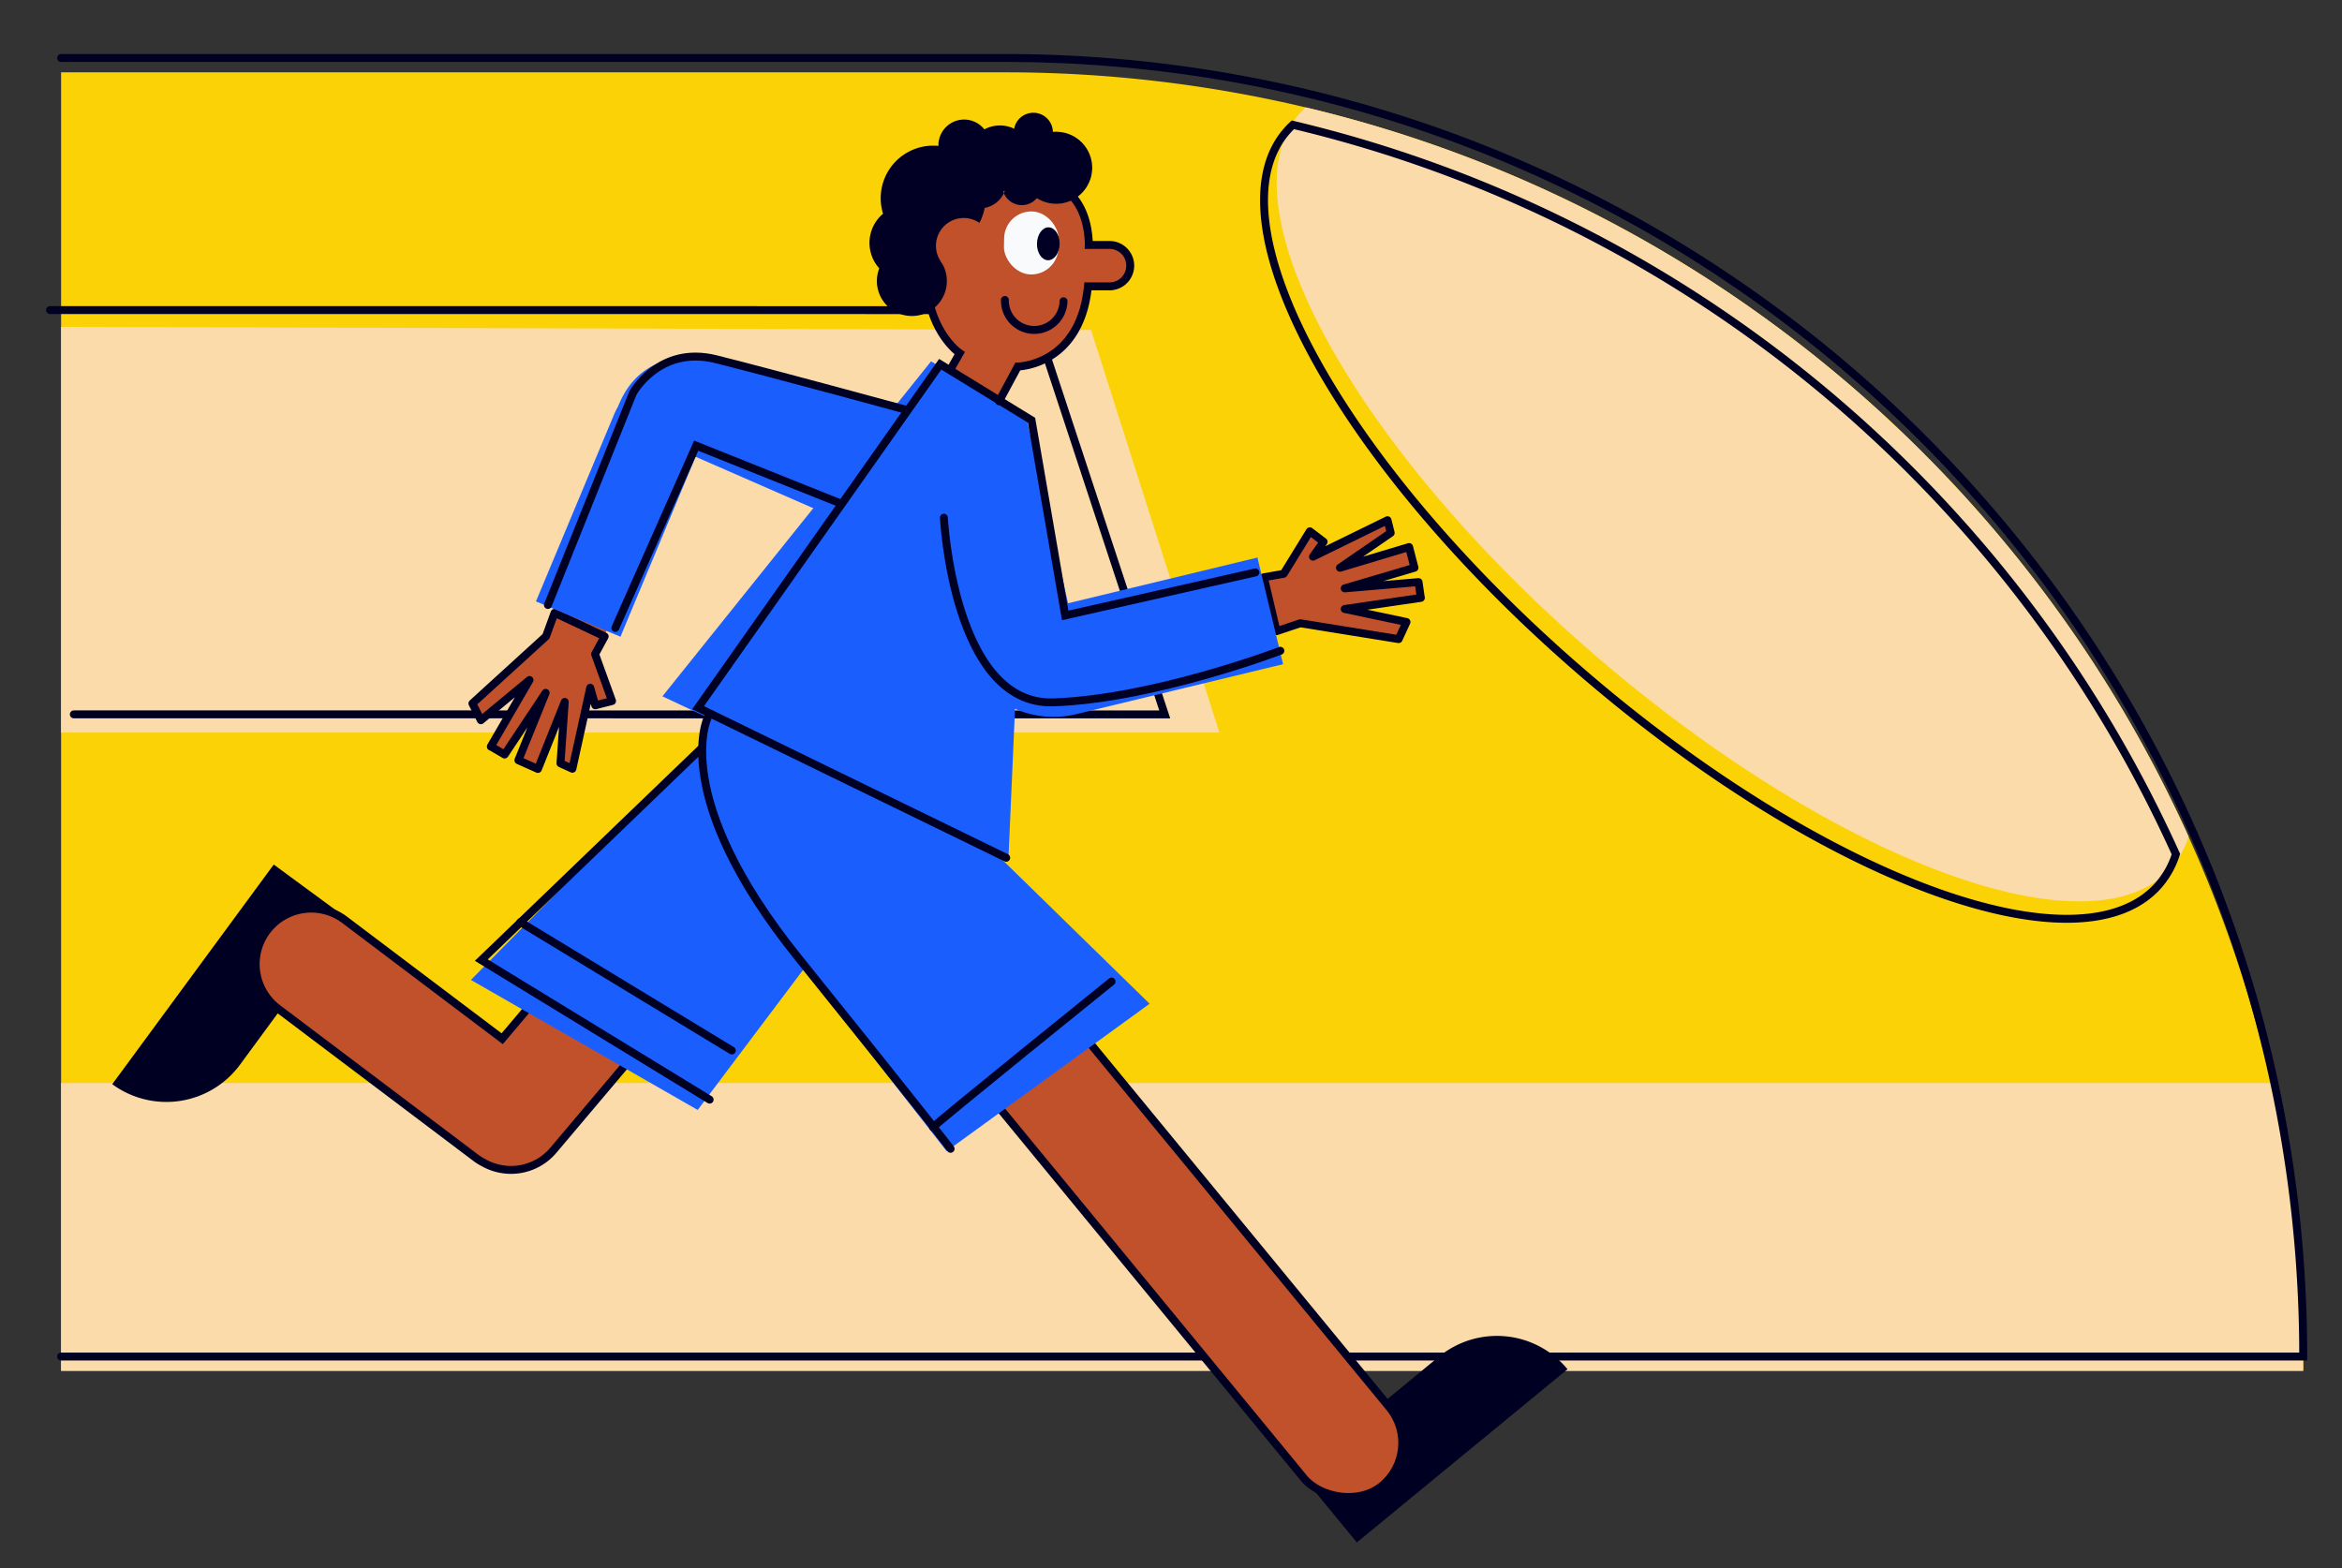 <svg id="Capa_1" data-name="Capa 1" xmlns="http://www.w3.org/2000/svg" viewBox="0 0 1477 989"><rect x="0" y="0" width="1477" height="989" fill="#333333" stroke="none"/><title>Mesa de trabajo 10</title><path d="M1452.53,864.63l-1414,0,0-819,595,0A820.49,820.49,0,0,1,823.37,67.72c248.83,59.05,453.7,231.63,556.88,460a812.66,812.66,0,0,1,52.1,155.41A821.06,821.06,0,0,1,1452.53,864.63Z" fill="#fbd206"/><path d="M1452.53,864.63l-1414,0V683.08l1393.81,0A821.06,821.06,0,0,1,1452.53,864.63Z" fill="#fcdbaa"/><polygon points="769.05 462.1 38.55 462.07 38.56 206.19 688.06 208.1 769.05 462.1" fill="#fcdbaa"/><path d="M38.56,36.58l595,0A820.49,820.49,0,0,1,823.37,58.72c248.83,59.05,453.7,231.63,556.88,460a812.66,812.66,0,0,1,52.1,155.41,821.06,821.06,0,0,1,20.18,181.5l-1414,0" fill="none" stroke="#002" stroke-linecap="round" stroke-miterlimit="10" stroke-width="5"/><polyline points="31.56 195.57 650.56 195.6 734.55 450.6 46.55 450.57" fill="none" stroke="#002" stroke-linecap="round" stroke-miterlimit="10" stroke-width="5"/><path d="M1380.25,527.72A54.92,54.92,0,0,1,1369.56,547c-49.26,57-212.37-3.09-364.3-134.31S770.08,128.9,819.35,71.87a49.23,49.23,0,0,1,4-4.15C1072.2,126.77,1277.07,299.35,1380.25,527.72Z" fill="#fcdbaa"/><polygon points="377.09 411.46 386.03 441.89 375.46 446.49 371.77 433.29 362.54 485.7 352.74 483.24 356.35 442.38 340.37 485.26 326.95 479.32 343.83 437.31 319.8 476.81 307.31 472.62 333.91 428.65 303.44 456.74 297.85 443.56 343.08 400.09 343.14 400.11 349.35 384.48 371.27 329.25 404.49 342.44 377.09 411.46" fill="#c0512b"/><polygon points="386 442.17 375.42 444.86 372.23 433.78 360.98 484.88 353.47 481.47 356.17 442.73 339.25 485.01 326.92 479.52 344.13 436.99 318.25 475.91 309.56 470.83 333.95 428.9 303.27 454.28 297.92 443.69 344.33 401.38 349.75 386.53 381.34 401.43 375.29 412.57 386 442.17" fill="none" stroke="#002" stroke-linecap="round" stroke-linejoin="round" stroke-width="5"/><path d="M59,602.78H173.32a57.62,57.62,0,0,1,57.62,57.62v0a0,0,0,0,1,0,0H59a0,0,0,0,1,0,0V602.78a0,0,0,0,1,0,0Z" transform="translate(739.68 888.92) rotate(126.32)" fill="#002"/><path d="M458.08,583.52a34.86,34.86,0,0,1-8.26,22.57L349,725.48a35,35,0,0,1-43.62,8.08,34.15,34.15,0,0,1-5.41-3.36L175.18,636.07a35,35,0,1,1,42.17-55.9l99.36,75,79.61-94.24a35,35,0,0,1,61.76,22.62Z" fill="#c0512b" stroke="#002" stroke-miterlimit="10" stroke-width="5"/><path d="M624.47,405.81h0A106.46,106.46,0,0,0,491.06,420.9L297,618.09l143,82,134.69-179Z" fill="#1a5ffe"/><path d="M461.49,453.58c-2.17,2.14-157.95,152-157.95,152l144,88" fill="none" stroke="#002" stroke-linecap="round" stroke-miterlimit="10" stroke-width="5"/><path d="M817.89,867.09H932.23a57.62,57.62,0,0,1,57.62,57.62v0a0,0,0,0,1,0,0h-172a0,0,0,0,1,0,0V867.09A0,0,0,0,1,817.89,867.09Z" transform="translate(-363.31 778.07) rotate(-39.43)" fill="#002"/><rect x="707.59" y="577.08" width="70.03" height="406.2" rx="35.01" transform="translate(-326.52 649.3) rotate(-39.43)" fill="#c0512b" stroke="#002" stroke-miterlimit="10" stroke-width="5"/><path d="M465.42,421h0a106.46,106.46,0,0,0-1.92,134.25L597,726.1l128-93L573.51,485Z" fill="#1a5ffe"/><path d="M618.92,96.68l-.1,0s0-.09,0-.13Z" fill="#010024"/><path d="M618.92,96.68l-.1,0s0-.09,0-.13Z" fill="#010024"/><path d="M618.92,96.68l-.1,0s0-.09,0-.13Z" fill="#010024"/><path d="M711.4,168.3a13,13,0,0,1-13,12.7h-.28l-12.33-.26-.05,2.45a50.09,50.09,0,0,1-44,48.67l-15.56,29.79-33.35-17.42,11.58-22.17a50,50,0,0,1-19.86-41l.61-28.89a50.11,50.11,0,0,1,51.15-49l1,0a50.1,50.1,0,0,1,49,51.15v.49l12.32.26A13,13,0,0,1,711.4,168.3Z" fill="#c0512b"/><polygon points="635.96 541.93 417.76 439.19 587.18 227.91 648.19 263.69 635.96 541.93" fill="#1a5ffe"/><path d="M584.1,258.9,551,337.19,438.68,288.1,391.3,401.6,338,379.34l49-117.28a53.34,53.34,0,0,1,2.66-5.48.05.05,0,0,0,0,0l1.17-2.69c10.09-23.07,31.9-33,60.55-27Z" fill="#1a5ffe"/><path d="M446.34,452.6s-24.71,49.84,57.16,151.54,96,120.46,96,120.46" fill="none" stroke="#002" stroke-linecap="round" stroke-miterlimit="10" stroke-width="5"/><path d="M588.44,711C589.79,708.82,701,619.1,701,619.1" fill="none" stroke="#002" stroke-linecap="round" stroke-miterlimit="10" stroke-width="5"/><polygon points="847.88 384.3 888.83 390.66 881.99 403.24 819.81 394.89 819.79 394.83 803.7 399.7 746.82 416.9 736.47 382.69 807.55 361.19 825.81 335.26 835.98 340.67 827.95 351.78 874.72 326.38 878.89 335.59 844.66 358.18 888.17 344.01 891.88 358.21 848.48 371.13 894.35 365.37 898.86 377.75 847.88 384.3" fill="#c0512b"/><path d="M630.08,253.08l11.8-21.9s39.27-.5,44.23-50.56h13.61A13.06,13.06,0,0,0,712.78,168h0a13.06,13.06,0,0,0-13.06-13.5H686.64s.89-26.6-17.73-36.35" fill="none" stroke="#002" stroke-linecap="round" stroke-miterlimit="10" stroke-width="5"/><path d="M599.75,232.44l5.48-9.69s-15.08-10.06-19.8-35.39" fill="none" stroke="#010024" stroke-linecap="round" stroke-miterlimit="10" stroke-width="5"/><polygon points="826.05 335.11 834.74 341.71 828.05 351.11 875.05 328.11 877.05 336.11 845.05 358.11 888.67 345.04 892.05 358.11 848.05 371.11 894.62 367.14 896.05 377.11 848.05 384.11 887.01 392.33 882.05 403.11 820.05 393.11 805.05 398.11 797.05 364.11 809.55 361.91 826.05 335.11" fill="none" stroke="#002" stroke-linecap="round" stroke-linejoin="round" stroke-width="5"/><line x1="328.15" y1="581.64" x2="461.54" y2="662.59" fill="none" stroke="#002" stroke-linecap="round" stroke-miterlimit="10" stroke-width="5"/><polyline points="388.05 396.09 439.05 281.09 529.05 317.09" fill="none" stroke="#002" stroke-linecap="round" stroke-miterlimit="10" stroke-width="5"/><path d="M345.55,381.59,399.1,248s16.46-30.43,52.46-21.43,120.76,32.13,120.76,32.13" fill="none" stroke="#002" stroke-linecap="round" stroke-miterlimit="10" stroke-width="5"/><path d="M1372.25,538.72A54.92,54.92,0,0,1,1361.56,558c-49.26,57-212.37-3.09-364.3-134.31S762.08,139.9,811.35,82.87a49.23,49.23,0,0,1,4-4.15C1064.2,137.76,1269.07,310.35,1372.25,538.72Z" fill="none" stroke="#002" stroke-linecap="round" stroke-miterlimit="10" stroke-width="5"/><rect x="633.21" y="133.33" width="34.39" height="39.76" rx="17.19" transform="translate(3.37 -13.67) rotate(1.21)" fill="#f8fafc"/><ellipse cx="661.1" cy="153.76" rx="10.38" ry="7.14" transform="translate(493.43 811.47) rotate(-88.79)" fill="#010024"/><path d="M666.63,83.09a20.65,20.65,0,0,0-2.62.1,12.32,12.32,0,0,0-24.43-2,20.73,20.73,0,0,0-18.8.41,16.21,16.21,0,0,0-28.95,9.69c0,.25,0,.5,0,.75-.86-.09-1.74-.14-2.62-.16a33.11,33.11,0,0,0-32.3,42.92,24,24,0,0,0-2.39,34.45,22.06,22.06,0,1,0,38.8-4.41,23.47,23.47,0,0,0,2.68-7.64,33.1,33.1,0,0,0,25-26.07,16.86,16.86,0,0,0,12.1-9.27,10.17,10.17,0,0,1-.46-1.31l1.08-.14a13.16,13.16,0,0,1-.62,1.45,12.32,12.32,0,0,0,20.8,3.11,22.7,22.7,0,1,0,12.69-41.84ZM609.82,99.73s0-.09,0-.13l.09.08Z" fill="#010024"/><circle cx="607.78" cy="155.01" r="17.52" fill="#c0512b"/><path d="M670.71,190a18.49,18.49,0,0,1-18.87,18.1h0a18.5,18.5,0,0,1-18.1-18.88" fill="none" stroke="#010024" stroke-linecap="round" stroke-miterlimit="10" stroke-width="5"/><path d="M809.2,418.94,678.68,450.46a60.64,60.64,0,0,1-73.17-44.72l-2-8.32,8-1.94L564.66,283.2l82.7-19.62,26.2,116.92L793,351.67Z" fill="#1a5ffe"/><polyline points="634.57 541.04 440.27 446.35 592.95 229.75 650.55 265.06 671.76 388.17 791.72 361.04" fill="none" stroke="#002" stroke-linecap="round" stroke-miterlimit="10" stroke-width="5"/><path d="M595.27,326.55s6,118.49,69,116.45,143.2-32.53,143.2-32.53" fill="none" stroke="#002" stroke-linecap="round" stroke-miterlimit="10" stroke-width="5"/></svg>